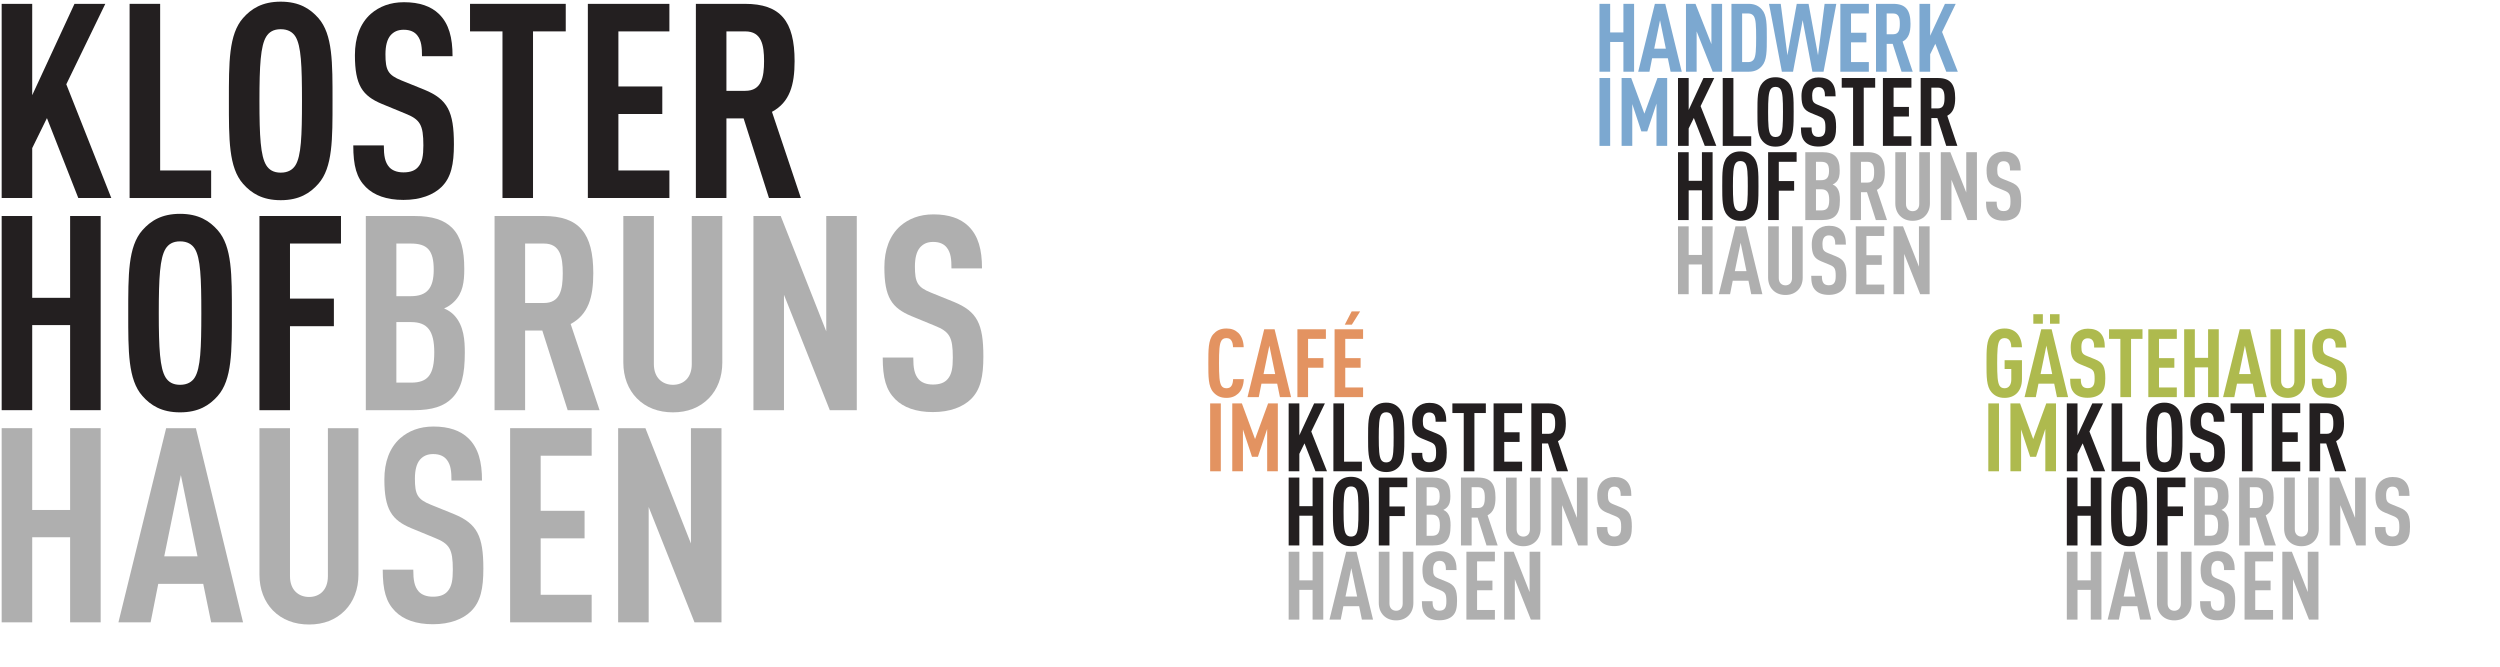 <?xml version="1.0" encoding="utf-8"?>
<!-- Generator: Adobe Illustrator 16.0.0, SVG Export Plug-In . SVG Version: 6.00 Build 0)  -->
<!DOCTYPE svg PUBLIC "-//W3C//DTD SVG 1.1//EN" "http://www.w3.org/Graphics/SVG/1.1/DTD/svg11.dtd">
<svg version="1.1" xmlns="http://www.w3.org/2000/svg" xmlns:xlink="http://www.w3.org/1999/xlink" x="0px" y="0px" width="1500px"
	 height="400px" viewBox="0 0 1500 400" enable-background="new 0 0 1500 400" xml:space="preserve">
<g id="Layer_1">
	<g>
		<g>
			<path fill="#231F20" d="M46.978,118.808L28.166,70.866l-8.839,17.999v29.942H1V2.309h18.326v54.813L44.688,2.309H63.18
				L39.781,50.577l26.999,68.231H46.978z"/>
			<path fill="#231F20" d="M77.76,118.808V2.309h18.328v99.973h30.599v16.526H77.76z"/>
			<path fill="#231F20" d="M191.004,110.298c-4.908,5.565-11.449,9.818-22.578,9.818s-17.669-4.253-22.577-9.818
				c-8.673-9.819-8.513-26.834-8.513-49.74c0-22.91-0.16-39.926,8.513-49.745C150.756,5.252,157.296,1,168.426,1
				s17.67,4.252,22.578,9.813c8.672,9.818,8.512,26.834,8.512,49.745C199.516,83.464,199.676,100.479,191.004,110.298z
				 M177.264,21.943c-1.639-2.62-4.421-4.419-8.838-4.419c-4.416,0-7.039,1.8-8.673,4.419c-3.432,5.562-4.088,17.341-4.088,38.615
				c0,21.269,0.657,33.051,4.088,38.613c1.634,2.62,4.257,4.419,8.673,4.419c4.417,0,7.199-1.799,8.838-4.419
				c3.435-5.562,3.925-17.344,3.925-38.613C181.189,39.284,180.699,27.505,177.264,21.943z"/>
			<path fill="#231F20" d="M264.817,112.263c-4.742,4.582-12.432,7.69-22.744,7.69c-10.14,0-17.669-2.782-22.578-7.69
				c-5.565-5.565-7.53-12.763-7.53-25.034h18.328c0,6.214,0.657,10.143,3.274,13.087c1.634,1.8,4.416,3.112,8.505,3.112
				c4.256,0,7.039-1.146,8.838-3.274c2.457-2.783,3.107-6.711,3.107-12.925c0-12.438-1.965-15.546-10.963-19.145l-13.906-5.728
				c-11.78-4.906-16.202-11.288-16.202-29.288c0-10.471,3.108-18.981,9.49-24.708c5.073-4.415,11.621-7.034,19.967-7.034
				c9.324,0,16.196,2.452,20.944,7.034c6.048,5.891,8.182,14.237,8.182,25.363h-18.33c0-5.235-0.325-9.325-2.782-12.436
				c-1.633-2.126-4.257-3.437-8.181-3.437c-3.763,0-6.055,1.311-7.854,3.274c-2.125,2.454-3.108,6.382-3.108,11.455
				c0,9.488,1.474,12.434,9.656,15.707l13.744,5.562c13.907,5.728,17.671,13.09,17.671,32.727
				C272.347,98.517,270.706,106.535,264.817,112.263z"/>
			<path fill="#231F20" d="M319.81,18.833v99.975h-18.322V18.833h-19.475V2.309h57.433v16.524H319.81z"/>
			<path fill="#231F20" d="M352.711,118.808V2.309h48.926v16.524h-30.599v33.052h26.342v16.524h-26.342v33.873h30.599v16.526
				H352.711z"/>
			<path fill="#231F20" d="M461.379,118.808l-15.213-47.779h-10.312v47.779h-18.327V2.309h29.457
				c21.269,0,29.775,10.305,29.775,34.359c0,14.401-2.942,24.706-13.58,30.433l17.346,51.707H461.379z M447.143,18.833h-11.289
				v35.669h11.289c9.821,0,11.294-8.182,11.294-17.834C458.437,27.014,456.964,18.833,447.143,18.833z"/>
			<path fill="#231F20" d="M42.071,246.103v-51.05H19.326v51.05H1V129.604h18.326v49.087h22.745v-49.087h18.327v116.499H42.071z"/>
			<path fill="#231F20" d="M130.612,237.598c-4.907,5.558-11.45,9.814-22.58,9.814c-11.127,0-17.67-4.257-22.577-9.814
				c-8.671-9.821-8.513-26.834-8.513-49.744c0-22.909-0.159-39.921,8.513-49.742c4.907-5.565,11.45-9.815,22.577-9.815
				c11.13,0,17.672,4.25,22.58,9.815c8.671,9.821,8.512,26.833,8.512,49.742C139.125,210.764,139.283,227.776,130.612,237.598z
				 M116.872,149.241c-1.641-2.624-4.422-4.422-8.839-4.422c-4.415,0-7.037,1.798-8.671,4.422
				c-3.434,5.563-4.091,17.343-4.091,38.613s0.657,33.051,4.091,38.615c1.634,2.616,4.256,4.416,8.671,4.416
				c4.417,0,7.198-1.8,8.839-4.416c3.434-5.564,3.925-17.346,3.925-38.615S120.305,154.804,116.872,149.241z"/>
			<path fill="#231F20" d="M173.991,146.133v33.048h26.342v16.528h-26.342v50.394h-18.327V129.604h48.925v16.529H173.991z"/>
		</g>
		<g>
			<path fill="#AFAFAF" d="M271.364,238.739c-4.915,5.072-12.111,7.363-22.91,7.363H219.49V129.604h29.125
				c10.803,0,17.835,2.291,22.75,7.199c5.232,5.399,7.197,13.087,7.197,24.542c0,7.855-0.817,14.403-6.056,19.637
				c-1.8,1.797-3.765,3.106-6.057,4.089c2.457,0.982,4.582,2.457,6.222,4.256c5.725,6.217,6.216,15.055,6.216,22.254
				C278.887,224.834,276.922,233.016,271.364,238.739z M246.489,146.133h-8.673v31.576h8.673c9.655,0,13.746-4.743,13.746-15.872
				C260.235,150.058,256.311,146.133,246.489,146.133z M246.655,193.253h-8.839v36.323h8.839c9.981,0,13.906-4.582,13.906-18.162
				C260.561,198.492,256.47,193.253,246.655,193.253z"/>
			<path fill="#AFAFAF" d="M340.595,246.103l-15.213-47.776h-10.312v47.776h-18.328V129.604h29.457
				c21.27,0,29.775,10.307,29.775,34.359c0,14.402-2.94,24.708-13.579,30.438l17.344,51.701H340.595z M326.356,146.133h-11.288
				v35.665h11.288c9.821,0,11.296-8.181,11.296-17.835C337.652,154.314,336.178,146.133,326.356,146.133z"/>
			<path fill="#AFAFAF" d="M425.375,238.906c-5.564,5.723-12.927,8.506-21.6,8.506s-16.197-2.783-21.76-8.506
				c-5.074-5.239-8.017-12.604-8.017-21.437v-87.866h18.321v88.848c0,8.342,5.24,12.433,11.456,12.433
				c6.221,0,11.287-4.091,11.287-12.433v-88.848h18.329v87.866C433.392,226.303,430.449,233.667,425.375,238.906z"/>
			<path fill="#AFAFAF" d="M497.881,246.103l-27.492-69.211v69.211h-18.326V129.604h16.368l27.319,69.213v-69.213h18.326v116.499
				H497.881z"/>
			<path fill="#AFAFAF" d="M582.491,239.556c-4.742,4.582-12.433,7.69-22.744,7.69c-10.141,0-17.671-2.775-22.578-7.69
				c-5.564-5.558-7.53-12.762-7.53-25.034h18.329c0,6.222,0.656,10.147,3.273,13.095c1.634,1.8,4.414,3.108,8.506,3.108
				c4.255,0,7.038-1.148,8.838-3.274c2.456-2.781,3.107-6.707,3.107-12.929c0-12.431-1.965-15.538-10.964-19.144l-13.904-5.725
				c-11.78-4.908-16.203-11.288-16.203-29.291c0-10.472,3.108-18.977,9.49-24.702c5.073-4.422,11.621-7.039,19.966-7.039
				c9.324,0,16.198,2.457,20.946,7.039c6.049,5.891,8.179,14.23,8.179,25.36h-18.326c0-5.239-0.326-9.331-2.782-12.439
				c-1.635-2.124-4.257-3.432-8.182-3.432c-3.766,0-6.055,1.308-7.854,3.274c-2.126,2.449-3.108,6.38-3.108,11.448
				c0,9.495,1.474,12.438,9.653,15.711l13.746,5.563c13.905,5.725,17.67,13.089,17.67,32.724
				C590.02,225.816,588.38,233.833,582.491,239.556z"/>
			<path fill="#AFAFAF" d="M42.071,373.402V322.35H19.326v51.053H1V256.901h18.326v49.085h22.745v-49.085h18.327v116.501H42.071z"/>
			<path fill="#AFAFAF" d="M126.687,373.402l-4.748-23.07H94.945l-4.583,23.07H71.055l28.633-116.501h17.835l28.307,116.501H126.687
				z M108.524,285.043l-9.979,48.761h19.96L108.524,285.043z"/>
			<path fill="#AFAFAF" d="M207.046,366.203c-5.565,5.724-12.93,8.504-21.601,8.504c-8.672,0-16.197-2.78-21.761-8.504
				c-5.072-5.238-8.014-12.604-8.014-21.436v-87.866h18.321v88.848c0,8.343,5.239,12.431,11.454,12.431
				c6.223,0,11.289-4.088,11.289-12.431v-88.848h18.329v87.866C215.062,353.599,212.12,360.965,207.046,366.203z"/>
			<path fill="#AFAFAF" d="M282.492,366.854c-4.74,4.582-12.431,7.688-22.743,7.688c-10.139,0-17.669-2.775-22.577-7.688
				c-5.566-5.559-7.53-12.763-7.53-25.035h18.327c0,6.222,0.658,10.146,3.274,13.095c1.633,1.799,4.416,3.108,8.506,3.108
				c4.256,0,7.039-1.15,8.838-3.274c2.457-2.782,3.108-6.707,3.108-12.929c0-12.432-1.966-15.538-10.964-19.144l-13.905-5.726
				c-11.78-4.907-16.203-11.289-16.203-29.29c0-10.473,3.107-18.979,9.49-24.702c5.071-4.423,11.619-7.039,19.965-7.039
				c9.325,0,16.198,2.457,20.944,7.039c6.05,5.89,8.181,14.229,8.181,25.359h-18.327c0-5.239-0.325-9.33-2.782-12.438
				c-1.634-2.126-4.257-3.435-8.181-3.435c-3.766,0-6.057,1.309-7.856,3.273c-2.125,2.451-3.108,6.382-3.108,11.45
				c0,9.495,1.475,12.436,9.656,15.709l13.747,5.565c13.904,5.725,17.668,13.089,17.668,32.724
				C290.021,353.114,288.382,361.129,282.492,366.854z"/>
			<path fill="#AFAFAF" d="M306.071,373.402V256.901h48.927v16.526h-30.598v33.051h26.341v16.528h-26.341v33.865h30.598v16.53
				H306.071z"/>
			<path fill="#AFAFAF" d="M416.697,373.402l-27.491-69.215v69.215H370.88V256.901h16.367l27.319,69.214v-69.214h18.329v116.501
				H416.697z"/>
		</g>
	</g>
	<g>
		<g>
			<path fill="#231F20" d="M1022.871,87.531l-6.574-16.759l-3.088,6.293v10.466h-6.41V46.806h6.41v19.16l8.865-19.16h6.463
				l-8.176,16.874l9.434,23.852H1022.871z"/>
			<path fill="#231F20" d="M1033.633,87.531V46.806h6.408v34.95h10.695v5.775H1033.633z"/>
			<path fill="#231F20" d="M1073.221,84.557c-1.715,1.944-4.006,3.432-7.895,3.432s-6.178-1.487-7.891-3.432
				c-3.033-3.434-2.977-9.381-2.977-17.39c0-8.006-0.057-13.954,2.977-17.387c1.713-1.944,4.002-3.433,7.891-3.433
				s6.18,1.488,7.895,3.433c3.029,3.433,2.975,9.381,2.975,17.387C1076.195,75.176,1076.25,81.123,1073.221,84.557z
				 M1068.416,53.672c-0.574-0.918-1.545-1.548-3.09-1.548c-1.543,0-2.459,0.629-3.033,1.548c-1.197,1.943-1.428,6.06-1.428,13.495
				c0,7.436,0.23,11.555,1.428,13.501c0.574,0.913,1.49,1.546,3.033,1.546c1.545,0,2.516-0.633,3.09-1.546
				c1.199-1.946,1.371-6.065,1.371-13.501C1069.787,59.732,1069.615,55.615,1068.416,53.672z"/>
			<path fill="#231F20" d="M1099.02,85.241c-1.656,1.603-4.344,2.69-7.949,2.69c-3.547,0-6.178-0.974-7.893-2.69
				c-1.943-1.942-2.633-4.46-2.633-8.75h6.408c0,2.176,0.232,3.547,1.145,4.578c0.568,0.628,1.543,1.087,2.973,1.087
				c1.49,0,2.461-0.399,3.094-1.145c0.855-0.973,1.086-2.344,1.086-4.52c0-4.346-0.691-5.431-3.834-6.69l-4.863-2.001
				c-4.117-1.717-5.662-3.949-5.662-10.24c0-3.658,1.088-6.635,3.316-8.636c1.771-1.546,4.062-2.458,6.979-2.458
				c3.258,0,5.664,0.854,7.324,2.458c2.111,2.058,2.857,4.978,2.857,8.865h-6.406c0-1.831-0.113-3.26-0.975-4.346
				c-0.566-0.744-1.484-1.201-2.857-1.201c-1.314,0-2.117,0.457-2.748,1.145c-0.74,0.855-1.082,2.229-1.082,4.001
				c0,3.316,0.514,4.347,3.373,5.489l4.803,1.944c4.863,2.006,6.178,4.58,6.178,11.442
				C1101.652,80.438,1101.082,83.242,1099.02,85.241z"/>
			<path fill="#231F20" d="M1118.246,52.583v34.948h-6.402V52.583h-6.811v-5.777h20.074v5.777H1118.246z"/>
			<path fill="#231F20" d="M1129.748,87.531V46.806h17.102v5.777h-10.695v11.556h9.207v5.776h-9.207v11.84h10.695v5.775H1129.748z"
				/>
			<path fill="#231F20" d="M1167.732,87.531l-5.318-16.702h-3.604v16.702h-6.406V46.806h10.295c7.438,0,10.41,3.604,10.41,12.013
				c0,5.032-1.029,8.636-4.746,10.638l6.061,18.074H1167.732z M1162.756,52.583h-3.945v12.467h3.945c3.434,0,3.949-2.86,3.949-6.232
				C1166.705,55.445,1166.189,52.583,1162.756,52.583z"/>
			<path fill="#231F20" d="M1021.158,132.03v-17.846h-7.949v17.846h-6.41V91.308h6.41v17.158h7.949V91.308h6.406v40.722H1021.158z"
				/>
			<path fill="#231F20" d="M1052.109,129.053c-1.717,1.945-4.004,3.434-7.893,3.434c-3.891,0-6.178-1.488-7.895-3.434
				c-3.029-3.43-2.975-9.376-2.975-17.385c0-8.008-0.055-13.955,2.975-17.389c1.717-1.943,4.004-3.432,7.895-3.432
				c3.889,0,6.176,1.488,7.893,3.432c3.029,3.435,2.973,9.381,2.973,17.389C1055.082,119.677,1055.139,125.624,1052.109,129.053z
				 M1047.309,98.167c-0.576-0.914-1.547-1.543-3.092-1.543c-1.543,0-2.461,0.629-3.031,1.543
				c-1.201,1.947-1.432,6.067-1.432,13.501c0,7.433,0.23,11.551,1.432,13.5c0.57,0.911,1.488,1.543,3.031,1.543
				c1.545,0,2.516-0.632,3.092-1.543c1.197-1.948,1.367-6.066,1.367-13.5C1048.676,104.233,1048.506,100.113,1047.309,98.167z"/>
			<path fill="#231F20" d="M1067.273,97.081v11.555h9.207v5.778h-9.207v17.616h-6.408V91.308h17.104v5.773H1067.273z"/>
		</g>
		<g>
			<path fill="#AFAFAF" d="M1101.311,129.456c-1.717,1.77-4.234,2.574-8.008,2.574h-10.127V91.308h10.182
				c3.775,0,6.236,0.798,7.953,2.513c1.832,1.889,2.516,4.576,2.516,8.58c0,2.748-0.287,5.038-2.117,6.864
				c-0.627,0.631-1.316,1.084-2.115,1.432c0.855,0.343,1.602,0.856,2.174,1.486c2.002,2.173,2.174,5.264,2.174,7.777
				C1103.941,124.594,1103.256,127.454,1101.311,129.456z M1092.615,97.081h-3.031v11.039h3.031c3.375,0,4.805-1.656,4.805-5.547
				C1097.42,98.455,1096.049,97.081,1092.615,97.081z M1092.672,113.555h-3.088v12.696h3.088c3.488,0,4.861-1.601,4.861-6.35
				C1097.533,115.389,1096.104,113.555,1092.672,113.555z"/>
			<path fill="#AFAFAF" d="M1125.51,132.03l-5.316-16.7h-3.607v16.7h-6.406V91.308h10.301c7.432,0,10.406,3.598,10.406,12.006
				c0,5.036-1.027,8.638-4.75,10.641l6.066,18.075H1125.51z M1120.535,97.081h-3.949v12.469h3.949c3.432,0,3.947-2.859,3.947-6.235
				C1124.482,99.942,1123.967,97.081,1120.535,97.081z"/>
			<path fill="#AFAFAF" d="M1155.148,129.514c-1.949,1.999-4.518,2.973-7.553,2.973c-3.031,0-5.662-0.974-7.604-2.973
				c-1.777-1.832-2.807-4.406-2.807-7.495V91.308h6.406v31.059c0,2.909,1.832,4.344,4.004,4.344c2.176,0,3.947-1.435,3.947-4.344
				V91.308h6.406v30.711C1157.949,125.108,1156.922,127.682,1155.148,129.514z"/>
			<path fill="#AFAFAF" d="M1180.492,132.03l-9.613-24.195v24.195h-6.404V91.308h5.723l9.553,24.191V91.308h6.404v40.722H1180.492z"
				/>
			<path fill="#AFAFAF" d="M1210.07,129.74c-1.662,1.604-4.346,2.688-7.951,2.688c-3.543,0-6.176-0.97-7.893-2.688
				c-1.945-1.943-2.631-4.464-2.631-8.751h6.406c0,2.176,0.229,3.547,1.143,4.578c0.57,0.628,1.545,1.086,2.975,1.086
				c1.488,0,2.459-0.402,3.088-1.145c0.859-0.973,1.088-2.344,1.088-4.52c0-4.345-0.688-5.433-3.834-6.691l-4.859-2.003
				c-4.119-1.714-5.666-3.945-5.666-10.236c0-3.662,1.086-6.637,3.32-8.638c1.771-1.545,4.061-2.461,6.975-2.461
				c3.26,0,5.666,0.861,7.326,2.461c2.113,2.061,2.855,4.976,2.855,8.866h-6.402c0-1.83-0.117-3.261-0.971-4.347
				c-0.574-0.744-1.492-1.201-2.861-1.201c-1.318,0-2.121,0.457-2.748,1.145c-0.74,0.858-1.086,2.229-1.086,4.003
				c0,3.318,0.514,4.348,3.377,5.493l4.803,1.941c4.861,2.001,6.178,4.575,6.178,11.443
				C1212.701,124.937,1212.127,127.741,1210.07,129.74z"/>
			<path fill="#AFAFAF" d="M1021.158,176.525V158.68h-7.949v17.846h-6.41v-40.723h6.41v17.158h7.949v-17.158h6.406v40.723H1021.158z
				"/>
			<path fill="#AFAFAF" d="M1050.736,176.525l-1.658-8.064h-9.438l-1.602,8.064h-6.748l10.004-40.723h6.238l9.896,40.723H1050.736z
				 M1044.387,145.639l-3.486,17.046h6.979L1044.387,145.639z"/>
			<path fill="#AFAFAF" d="M1078.828,174.012c-1.943,2-4.52,2.973-7.551,2.973s-5.662-0.973-7.607-2.973
				c-1.771-1.832-2.801-4.408-2.801-7.494v-30.715h6.404v31.059c0,2.916,1.832,4.344,4.004,4.344c2.174,0,3.943-1.428,3.943-4.344
				v-31.059h6.408v30.715C1081.629,169.604,1080.6,172.18,1078.828,174.012z"/>
			<path fill="#AFAFAF" d="M1105.197,174.24c-1.652,1.6-4.344,2.688-7.947,2.688c-3.543,0-6.178-0.973-7.891-2.688
				c-1.949-1.945-2.635-4.463-2.635-8.75h6.41c0,2.172,0.229,3.545,1.143,4.576c0.57,0.629,1.545,1.084,2.973,1.084
				c1.484,0,2.459-0.402,3.092-1.145c0.857-0.971,1.086-2.344,1.086-4.516c0-4.346-0.689-5.436-3.834-6.695l-4.863-2
				c-4.117-1.719-5.662-3.946-5.662-10.24c0-3.662,1.088-6.632,3.318-8.634c1.773-1.545,4.061-2.461,6.98-2.461
				c3.26,0,5.66,0.859,7.32,2.461c2.113,2.059,2.861,4.972,2.861,8.862h-6.406c0-1.831-0.117-3.261-0.973-4.348
				c-0.572-0.74-1.49-1.199-2.863-1.199c-1.314,0-2.117,0.459-2.746,1.145c-0.742,0.857-1.084,2.229-1.084,4.004
				c0,3.316,0.514,4.346,3.377,5.49l4.803,1.946c4.861,1.999,6.174,4.575,6.174,11.438
				C1107.83,169.436,1107.26,172.238,1105.197,174.24z"/>
			<path fill="#AFAFAF" d="M1113.441,176.525v-40.723h17.102v5.778h-10.695v11.553h9.211v5.777h-9.211v11.838h10.695v5.777H1113.441
				z"/>
			<path fill="#AFAFAF" d="M1152.109,176.525l-9.605-24.191v24.191h-6.406v-40.723h5.719l9.551,24.194v-24.194h6.408v40.723
				H1152.109z"/>
		</g>
		<g>
			<path fill="#7CA8D0" d="M974.045,43.033V25.186h-7.949v17.847h-6.406V2.309h6.406v17.156h7.949V2.309h6.408v40.724H974.045z"/>
			<path fill="#7CA8D0" d="M1002.365,43.033l-1.66-8.067h-9.438l-1.602,8.067h-6.748l10.01-40.724h6.236l9.891,40.724H1002.365z
				 M996.018,12.146l-3.49,17.042h6.975L996.018,12.146z"/>
			<path fill="#7CA8D0" d="M1027.596,43.033l-9.609-24.195v24.195h-6.406V2.309h5.719l9.553,24.196V2.309h6.402v40.724H1027.596z"/>
			<path fill="#7CA8D0" d="M1057.115,39.657c-1.658,1.888-4.004,3.376-7.893,3.376h-10.354V2.309h10.354
				c3.889,0,6.234,1.486,7.893,3.374c3.035,3.376,2.975,9.154,2.975,16.989C1060.09,30.509,1060.15,36.285,1057.115,39.657z
				 M1052.311,9.746c-0.629-0.974-1.715-1.661-3.26-1.661h-3.777v29.169h3.777c1.545,0,2.631-0.685,3.26-1.658
				c1.201-1.887,1.373-5.89,1.373-12.983C1053.684,15.522,1053.512,11.631,1052.311,9.746z"/>
			<path fill="#7CA8D0" d="M1094.129,43.033h-6.695l-5.83-30.946l-5.779,30.946h-6.691l-7.721-40.724h7.033l4.004,30.885
				l5.605-30.885h7.092l5.664,30.885l3.947-30.885h7.037L1094.129,43.033z"/>
			<path fill="#7CA8D0" d="M1104.203,43.033V2.309h17.105v5.776h-10.697v11.551h9.207v5.777h-9.207v11.841h10.697v5.778H1104.203z"
				/>
			<path fill="#7CA8D0" d="M1140.93,43.033l-5.316-16.701h-3.609v16.701h-6.402V2.309h10.295c7.438,0,10.406,3.604,10.406,12.01
				c0,5.037-1.027,8.641-4.746,10.639l6.066,18.075H1140.93z M1135.953,8.085h-3.949v12.467h3.949c3.432,0,3.947-2.859,3.947-6.234
				C1139.9,10.944,1139.385,8.085,1135.953,8.085z"/>
			<path fill="#7CA8D0" d="M1167.764,43.033l-6.576-16.76l-3.09,6.294v10.466h-6.408V2.309h6.408V21.47l8.863-19.162h6.463
				l-8.178,16.874l9.438,23.85H1167.764z"/>
			<path fill="#7CA8D0" d="M959.689,87.531V46.806h6.406v40.725H959.689z"/>
			<path fill="#7CA8D0" d="M993.9,87.531V62.136l-5.549,16.701h-3.549l-5.436-16.414v25.108h-6.406V46.806h5.775l7.898,21.389
				l7.834-21.389h5.834v40.725H993.9z"/>
		</g>
	</g>
	<g>
		<g>
			<path fill="#231F20" d="M789.271,282.773l-6.576-16.759l-3.088,6.291v10.468h-6.409v-40.726h6.409v19.159l8.866-19.159h6.463
				l-8.177,16.874l9.435,23.852H789.271z"/>
			<path fill="#231F20" d="M800.031,282.773v-40.726h6.407v34.946h10.696v5.779H800.031z"/>
			<path fill="#231F20" d="M839.618,279.797c-1.714,1.943-4.005,3.433-7.894,3.433s-6.178-1.489-7.892-3.433
				c-3.032-3.434-2.977-9.381-2.977-17.387c0-8.008-0.056-13.956,2.977-17.39c1.714-1.944,4.003-3.433,7.892-3.433
				s6.18,1.488,7.894,3.433c3.03,3.434,2.975,9.382,2.975,17.39C842.593,270.416,842.648,276.363,839.618,279.797z M834.813,248.912
				c-0.573-0.915-1.545-1.547-3.089-1.547c-1.542,0-2.46,0.632-3.032,1.547c-1.197,1.941-1.429,6.062-1.429,13.498
				c0,7.434,0.231,11.553,1.429,13.496c0.572,0.917,1.49,1.545,3.032,1.545c1.544,0,2.516-0.628,3.089-1.545
				c1.2-1.943,1.372-6.062,1.372-13.496C836.186,254.974,836.014,250.854,834.813,248.912z"/>
			<path fill="#231F20" d="M865.418,280.482c-1.656,1.604-4.343,2.691-7.95,2.691c-3.546,0-6.178-0.975-7.892-2.691
				c-1.943-1.945-2.632-4.459-2.632-8.751h6.407c0,2.174,0.232,3.546,1.145,4.575c0.568,0.631,1.542,1.09,2.972,1.09
				c1.491,0,2.461-0.402,3.094-1.145c0.856-0.975,1.087-2.347,1.087-4.521c0-4.349-0.692-5.435-3.835-6.692l-4.862-2.001
				c-4.117-1.714-5.663-3.946-5.663-10.237c0-3.662,1.088-6.635,3.317-8.637c1.771-1.543,4.062-2.46,6.979-2.46
				c3.258,0,5.665,0.858,7.324,2.46c2.111,2.059,2.858,4.975,2.858,8.863h-6.406c0-1.83-0.114-3.258-0.976-4.348
				c-0.567-0.74-1.483-1.201-2.857-1.201c-1.315,0-2.116,0.461-2.748,1.146c-0.741,0.857-1.082,2.229-1.082,4.004
				c0,3.318,0.514,4.346,3.373,5.492l4.804,1.943c4.861,2,6.178,4.574,6.178,11.438C868.052,275.678,867.479,278.48,865.418,280.482
				z"/>
			<path fill="#231F20" d="M884.644,247.824v34.949h-6.402v-34.949h-6.81v-5.776h20.074v5.776H884.644z"/>
			<path fill="#231F20" d="M896.146,282.773v-40.726h17.102v5.776h-10.695v11.552h9.206v5.777h-9.206v11.841h10.695v5.779H896.146z"
				/>
			<path fill="#231F20" d="M934.131,282.773l-5.318-16.703h-3.604v16.703h-6.407v-40.726h10.296c7.438,0,10.41,3.603,10.41,12.011
				c0,5.033-1.03,8.637-4.746,10.639l6.061,18.076H934.131z M929.154,247.824h-3.945v12.467h3.945c3.434,0,3.948-2.857,3.948-6.232
				C933.103,250.682,932.588,247.824,929.154,247.824z"/>
			<path fill="#231F20" d="M787.557,327.27v-17.846h-7.95v17.846h-6.409v-40.729h6.409v17.164h7.95v-17.164h6.406v40.729H787.557z"
				/>
			<path fill="#231F20" d="M818.508,324.295c-1.718,1.943-4.004,3.433-7.893,3.433c-3.891,0-6.178-1.489-7.896-3.433
				c-3.029-3.433-2.974-9.381-2.974-17.39c0-8.005-0.056-13.954,2.974-17.385c1.718-1.946,4.005-3.433,7.896-3.433
				c3.889,0,6.175,1.486,7.893,3.433c3.029,3.431,2.973,9.38,2.973,17.385C821.48,314.914,821.537,320.862,818.508,324.295z
				 M813.706,293.408c-0.576-0.915-1.546-1.547-3.091-1.547c-1.544,0-2.461,0.632-3.032,1.547
				c-1.201,1.947-1.431,6.066-1.431,13.497c0,7.438,0.229,11.555,1.431,13.5c0.571,0.916,1.488,1.545,3.032,1.545
				c1.545,0,2.515-0.629,3.091-1.545c1.198-1.945,1.368-6.062,1.368-13.5C815.074,299.475,814.904,295.355,813.706,293.408z"/>
			<path fill="#231F20" d="M833.672,292.324v11.554h9.208v5.774h-9.208v17.617h-6.408v-40.729h17.104v5.783H833.672z"/>
		</g>
		<g>
			<path fill="#AFAFAF" d="M867.709,324.697c-1.718,1.771-4.233,2.572-8.009,2.572h-10.126v-40.729h10.183
				c3.774,0,6.234,0.806,7.952,2.519c1.831,1.891,2.516,4.577,2.516,8.583c0,2.742-0.287,5.034-2.116,6.863
				c-0.629,0.627-1.317,1.086-2.117,1.432c0.856,0.34,1.602,0.855,2.175,1.486c2.002,2.171,2.173,5.258,2.173,7.779
				C870.339,319.835,869.653,322.692,867.709,324.697z M859.014,292.324h-3.032v11.036h3.032c3.374,0,4.805-1.655,4.805-5.546
				C863.818,293.697,862.446,292.324,859.014,292.324z M859.069,308.796h-3.088v12.697h3.088c3.488,0,4.861-1.603,4.861-6.348
				C863.931,310.626,862.501,308.796,859.069,308.796z"/>
			<path fill="#AFAFAF" d="M891.908,327.27l-5.316-16.701h-3.607v16.701h-6.406v-40.729h10.3c7.432,0,10.406,3.605,10.406,12.016
				c0,5.034-1.026,8.638-4.75,10.643l6.067,18.07H891.908z M886.935,292.324h-3.95v12.463h3.95c3.431,0,3.946-2.857,3.946-6.23
				C890.881,295.181,890.365,292.324,886.935,292.324z"/>
			<path fill="#AFAFAF" d="M921.547,324.756c-1.949,2.001-4.519,2.972-7.553,2.972c-3.032,0-5.663-0.971-7.604-2.972
				c-1.776-1.836-2.806-4.408-2.806-7.496v-30.719h6.405v31.062c0,2.916,1.833,4.347,4.005,4.347c2.176,0,3.947-1.431,3.947-4.347
				v-31.062h6.406v30.719C924.348,320.348,923.319,322.92,921.547,324.756z"/>
			<path fill="#AFAFAF" d="M946.891,327.27l-9.612-24.193v24.193h-6.405v-40.729h5.722l9.553,24.199v-24.199h6.404v40.729H946.891z"
				/>
			<path fill="#AFAFAF" d="M976.468,324.982c-1.662,1.599-4.346,2.683-7.95,2.683c-3.543,0-6.176-0.967-7.894-2.683
				c-1.944-1.947-2.63-4.463-2.63-8.751h6.405c0,2.173,0.229,3.546,1.143,4.573c0.571,0.629,1.545,1.088,2.976,1.088
				c1.487,0,2.458-0.399,3.088-1.146c0.859-0.97,1.088-2.343,1.088-4.516c0-4.347-0.688-5.432-3.834-6.694L964,307.536
				c-4.119-1.716-5.666-3.945-5.666-10.241c0-3.658,1.087-6.633,3.32-8.633c1.771-1.547,4.06-2.459,6.975-2.459
				c3.26,0,5.666,0.859,7.326,2.459c2.113,2.062,2.855,4.975,2.855,8.867h-6.402c0-1.83-0.117-3.264-0.971-4.347
				c-0.574-0.749-1.491-1.202-2.861-1.202c-1.318,0-2.121,0.453-2.748,1.143c-0.74,0.856-1.086,2.232-1.086,4.002
				c0,3.317,0.514,4.348,3.376,5.49l4.804,1.949c4.861,1.999,6.178,4.573,6.178,11.437
				C979.1,320.178,978.525,322.978,976.468,324.982z"/>
			<path fill="#AFAFAF" d="M787.557,371.768v-17.846h-7.95v17.846h-6.409v-40.723h6.409v17.156h7.95v-17.156h6.406v40.723H787.557z"
				/>
			<path fill="#AFAFAF" d="M817.135,371.768l-1.658-8.062h-9.438l-1.602,8.062h-6.749l10.006-40.723h6.236l9.897,40.723H817.135z
				 M810.785,340.883l-3.487,17.043h6.979L810.785,340.883z"/>
			<path fill="#AFAFAF" d="M845.226,369.248c-1.943,2.004-4.52,2.975-7.55,2.975c-3.032,0-5.663-0.971-7.607-2.975
				c-1.772-1.826-2.801-4.402-2.801-7.49v-30.713h6.404v31.057c0,2.914,1.832,4.344,4.004,4.344c2.174,0,3.943-1.43,3.943-4.344
				v-31.057h6.408v30.713C848.027,364.846,846.999,367.422,845.226,369.248z"/>
			<path fill="#AFAFAF" d="M871.596,369.479c-1.653,1.605-4.344,2.691-7.948,2.691c-3.543,0-6.177-0.971-7.891-2.691
				c-1.947-1.941-2.633-4.463-2.633-8.752h6.408c0,2.176,0.229,3.549,1.144,4.58c0.57,0.625,1.544,1.08,2.972,1.08
				c1.485,0,2.461-0.4,3.092-1.139c0.858-0.973,1.087-2.346,1.087-4.521c0-4.342-0.689-5.43-3.835-6.689l-4.861-2.004
				c-4.118-1.711-5.664-3.943-5.664-10.24c0-3.658,1.089-6.632,3.319-8.633c1.773-1.545,4.06-2.459,6.979-2.459
				c3.26,0,5.661,0.859,7.321,2.459c2.113,2.059,2.861,4.975,2.861,8.863h-6.406c0-1.83-0.117-3.259-0.974-4.346
				c-0.571-0.743-1.489-1.196-2.862-1.196c-1.315,0-2.116,0.453-2.746,1.142c-0.743,0.856-1.085,2.232-1.085,3.998
				c0,3.322,0.515,4.35,3.377,5.496l4.804,1.943c4.862,2,6.175,4.576,6.175,11.439C874.229,364.674,873.658,367.473,871.596,369.479
				z"/>
			<path fill="#AFAFAF" d="M879.839,371.768v-40.723h17.103v5.772h-10.695v11.558h9.211v5.777h-9.211v11.834h10.695v5.781H879.839z"
				/>
			<path fill="#AFAFAF" d="M918.509,371.768l-9.606-24.193v24.193h-6.407v-40.723h5.721l9.549,24.193v-24.193h6.409v40.723H918.509z
				"/>
		</g>
		<g>
			<path fill="#E39361" d="M742.904,236.158c-1.83,1.658-4.004,2.574-7.034,2.574c-3.891,0-6.177-1.488-7.894-3.436
				c-3.031-3.428-2.977-9.316-2.977-17.328c0-8.007-0.055-14.013,2.977-17.446c1.717-1.942,4.003-3.431,7.894-3.431
				c3.087,0,5.261,0.914,7.091,2.631c2.001,1.889,3.146,4.978,3.261,8.581h-6.406c-0.057-1.488-0.288-2.919-0.975-3.949
				c-0.568-0.913-1.429-1.485-2.971-1.485c-1.546,0-2.463,0.629-3.034,1.544c-1.199,1.944-1.428,6.062-1.428,13.501
				c0,7.432,0.229,11.553,1.428,13.496c0.571,0.917,1.488,1.545,3.034,1.545c1.542,0,2.459-0.572,3.03-1.487
				c0.685-1.031,0.915-2.52,0.973-4.003h6.408C746.165,231.121,744.962,234.269,742.904,236.158z"/>
			<path fill="#E39361" d="M767.962,238.271l-1.659-8.062h-9.438l-1.603,8.062h-6.748l10.008-40.72h6.237l9.894,40.72H767.962z
				 M761.613,207.389l-3.488,17.043h6.978L761.613,207.389z"/>
			<path fill="#E39361" d="M784.839,203.326v11.553h9.211v5.778h-9.211v17.614h-6.403v-40.72h17.101v5.774H784.839z"/>
			<path fill="#E39361" d="M800.749,238.271v-40.72h17.102v5.774h-10.695v11.553h9.207v5.778h-9.207v11.839h10.695v5.775H800.749z
				 M811.098,194.803h-4.229l4.117-7.947h5.091L811.098,194.803z"/>
			<path fill="#E39361" d="M726.088,282.773v-40.726h6.405v40.726H726.088z"/>
			<path fill="#E39361" d="M760.298,282.773v-25.393l-5.549,16.7H751.2l-5.435-16.417v25.109h-6.406v-40.726h5.775l7.897,21.39
				l7.834-21.39h5.835v40.726H760.298z"/>
		</g>
	</g>
	<g>
		<g>
			<path fill="#231F20" d="M1256.171,282.771l-6.576-16.761l-3.088,6.293v10.468h-6.409v-40.725h6.409v19.161l8.866-19.161h6.463
				l-8.177,16.872l9.435,23.853H1256.171z"/>
			<path fill="#231F20" d="M1266.932,282.771v-40.725h6.408v34.946h10.695v5.778H1266.932z"/>
			<path fill="#231F20" d="M1306.519,279.793c-1.714,1.949-4.005,3.438-7.894,3.438c-3.888,0-6.178-1.488-7.892-3.438
				c-3.032-3.434-2.976-9.38-2.976-17.383c0-8.008-0.057-13.961,2.976-17.388c1.714-1.946,4.004-3.431,7.892-3.431
				c3.889,0,6.18,1.484,7.894,3.431c3.03,3.427,2.975,9.38,2.975,17.388C1309.493,270.413,1309.549,276.359,1306.519,279.793z
				 M1301.715,248.909c-0.573-0.911-1.545-1.546-3.09-1.546c-1.542,0-2.46,0.635-3.031,1.546c-1.198,1.948-1.43,6.062-1.43,13.501
				c0,7.435,0.231,11.548,1.43,13.496c0.571,0.918,1.489,1.545,3.031,1.545c1.545,0,2.517-0.627,3.09-1.545
				c1.199-1.948,1.371-6.062,1.371-13.496C1303.086,254.972,1302.914,250.857,1301.715,248.909z"/>
			<path fill="#231F20" d="M1332.319,280.486c-1.657,1.597-4.345,2.679-7.95,2.679c-3.546,0-6.178-0.97-7.893-2.679
				c-1.943-1.953-2.632-4.465-2.632-8.758h6.407c0,2.172,0.232,3.551,1.146,4.579c0.568,0.628,1.542,1.087,2.972,1.087
				c1.491,0,2.461-0.402,3.094-1.146c0.855-0.969,1.087-2.348,1.087-4.52c0-4.348-0.693-5.434-3.835-6.691l-4.863-2.004
				c-4.116-1.708-5.662-3.94-5.662-10.234c0-3.662,1.087-6.637,3.317-8.636c1.771-1.546,4.062-2.46,6.979-2.46
				c3.258,0,5.664,0.861,7.323,2.46c2.111,2.056,2.857,4.974,2.857,8.868h-6.406c0-1.836-0.112-3.261-0.974-4.35
				c-0.567-0.748-1.484-1.201-2.858-1.201c-1.314,0-2.116,0.453-2.748,1.139c-0.74,0.865-1.082,2.238-1.082,4.011
				c0,3.313,0.514,4.346,3.373,5.485l4.804,1.947c4.861,2,6.177,4.574,6.177,11.445
				C1334.951,275.68,1334.38,278.48,1332.319,280.486z"/>
			<path fill="#231F20" d="M1351.545,247.823v34.947h-6.403v-34.947h-6.81v-5.777h20.074v5.777H1351.545z"/>
			<path fill="#231F20" d="M1363.047,282.771v-40.725h17.102v5.777h-10.695v11.554h9.207v5.777h-9.207v11.838h10.695v5.778H1363.047
				z"/>
			<path fill="#231F20" d="M1401.032,282.771l-5.319-16.699h-3.604v16.699h-6.406v-40.725h10.296c7.437,0,10.41,3.604,10.41,12.008
				c0,5.039-1.03,8.642-4.746,10.641l6.061,18.076H1401.032z M1396.056,247.823h-3.946v12.466h3.946
				c3.433,0,3.947-2.859,3.947-6.235C1400.003,250.682,1399.488,247.823,1396.056,247.823z"/>
			<path fill="#231F20" d="M1254.457,327.268v-17.844h-7.95v17.844h-6.409v-40.727h6.409V303.7h7.95v-17.159h6.406v40.727H1254.457z
				"/>
			<path fill="#231F20" d="M1285.407,324.298c-1.717,1.938-4.003,3.429-7.892,3.429c-3.891,0-6.178-1.49-7.896-3.429
				c-3.029-3.438-2.974-9.38-2.974-17.39c0-8.008-0.056-13.961,2.974-17.389c1.718-1.947,4.005-3.432,7.896-3.432
				c3.889,0,6.175,1.484,7.892,3.432c3.031,3.428,2.975,9.381,2.975,17.389C1288.382,314.918,1288.438,320.86,1285.407,324.298z
				 M1280.606,293.412c-0.575-0.918-1.546-1.551-3.091-1.551c-1.544,0-2.461,0.633-3.032,1.551
				c-1.201,1.939-1.431,6.055-1.431,13.496c0,7.434,0.229,11.554,1.431,13.494c0.571,0.917,1.488,1.546,3.032,1.546
				c1.545,0,2.516-0.629,3.091-1.546c1.198-1.94,1.369-6.061,1.369-13.494C1281.976,299.467,1281.805,295.352,1280.606,293.412z"/>
			<path fill="#231F20" d="M1300.573,292.324v11.551h9.206v5.774h-9.206v17.618h-6.409v-40.727h17.104v5.783H1300.573z"/>
		</g>
		<g>
			<path fill="#AFAFAF" d="M1334.61,324.692c-1.718,1.778-4.235,2.575-8.009,2.575h-10.126v-40.727h10.182
				c3.775,0,6.235,0.803,7.953,2.523c1.83,1.885,2.515,4.568,2.515,8.576c0,2.744-0.287,5.035-2.116,6.861
				c-0.629,0.633-1.317,1.086-2.116,1.434c0.856,0.337,1.602,0.855,2.175,1.488c2.001,2.168,2.173,5.26,2.173,7.775
				C1337.24,319.834,1336.555,322.692,1334.61,324.692z M1325.914,292.324h-3.032v11.039h3.032c3.374,0,4.806-1.662,4.806-5.553
				C1330.72,293.692,1329.347,292.324,1325.914,292.324z M1325.97,308.797h-3.088v12.692h3.088c3.489,0,4.862-1.599,4.862-6.348
				C1330.832,310.623,1329.402,308.797,1325.97,308.797z"/>
			<path fill="#AFAFAF" d="M1358.81,327.268l-5.316-16.701h-3.607v16.701h-6.406v-40.727h10.299c7.433,0,10.406,3.61,10.406,12.014
				c0,5.034-1.026,8.635-4.749,10.641l6.066,18.072H1358.81z M1353.836,292.324h-3.95v12.463h3.95c3.43,0,3.946-2.861,3.946-6.232
				C1357.782,295.182,1357.266,292.324,1353.836,292.324z"/>
			<path fill="#AFAFAF" d="M1388.447,324.751c-1.948,2.007-4.519,2.976-7.553,2.976c-3.031,0-5.662-0.969-7.604-2.976
				c-1.776-1.829-2.806-4.406-2.806-7.492v-30.718h6.406v31.06c0,2.919,1.832,4.348,4.004,4.348c2.176,0,3.948-1.429,3.948-4.348
				v-31.06h6.405v30.718C1391.248,320.345,1390.221,322.922,1388.447,324.751z"/>
			<path fill="#AFAFAF" d="M1413.792,327.268l-9.612-24.19v24.19h-6.405v-40.727h5.721l9.554,24.194v-24.194h6.404v40.727H1413.792z
				"/>
			<path fill="#AFAFAF" d="M1443.368,324.982c-1.661,1.597-4.345,2.685-7.95,2.685c-3.543,0-6.175-0.971-7.894-2.685
				c-1.943-1.948-2.63-4.463-2.63-8.753h6.405c0,2.173,0.229,3.544,1.144,4.575c0.57,0.632,1.544,1.086,2.975,1.086
				c1.487,0,2.458-0.401,3.089-1.139c0.858-0.979,1.087-2.35,1.087-4.522c0-4.347-0.688-5.435-3.833-6.694l-4.859-2
				c-4.119-1.714-5.666-3.946-5.666-10.24c0-3.662,1.086-6.632,3.319-8.633c1.771-1.55,4.06-2.463,6.975-2.463
				c3.261,0,5.666,0.861,7.326,2.463c2.114,2.059,2.854,4.971,2.854,8.865h-6.401c0-1.836-0.117-3.264-0.971-4.35
				c-0.574-0.744-1.492-1.201-2.862-1.201c-1.318,0-2.12,0.457-2.747,1.145c-0.74,0.861-1.086,2.23-1.086,4.005
				c0,3.319,0.514,4.347,3.376,5.487l4.804,1.949c4.862,2,6.178,4.571,6.178,11.44C1446,320.176,1445.426,322.978,1443.368,324.982z
				"/>
			<path fill="#AFAFAF" d="M1254.457,371.767v-17.848h-7.95v17.848h-6.409v-40.729h6.409v17.164h7.95v-17.164h6.406v40.729H1254.457
				z"/>
			<path fill="#AFAFAF" d="M1284.035,371.767l-1.658-8.062h-9.438l-1.602,8.062h-6.748l10.005-40.729h6.236l9.898,40.729H1284.035z
				 M1277.686,340.883l-3.486,17.041h6.979L1277.686,340.883z"/>
			<path fill="#AFAFAF" d="M1312.126,369.253c-1.943,1.999-4.52,2.97-7.55,2.97c-3.032,0-5.662-0.971-7.606-2.97
				c-1.773-1.83-2.801-4.407-2.801-7.498v-30.717h6.404v31.063c0,2.912,1.831,4.351,4.003,4.351c2.174,0,3.943-1.438,3.943-4.351
				v-31.063h6.407v30.717C1314.927,364.846,1313.898,367.423,1312.126,369.253z"/>
			<path fill="#AFAFAF" d="M1338.496,369.479c-1.652,1.605-4.344,2.691-7.947,2.691c-3.543,0-6.178-0.979-7.891-2.691
				c-1.947-1.94-2.634-4.465-2.634-8.755h6.408c0,2.184,0.229,3.551,1.144,4.58c0.571,0.629,1.545,1.088,2.973,1.088
				c1.484,0,2.46-0.399,3.091-1.144c0.859-0.974,1.088-2.341,1.088-4.524c0-4.339-0.69-5.427-3.836-6.688l-4.861-1.998
				c-4.117-1.721-5.663-3.949-5.663-10.242c0-3.662,1.088-6.633,3.318-8.637c1.773-1.546,4.06-2.458,6.98-2.458
				c3.26,0,5.661,0.856,7.32,2.458c2.114,2.057,2.862,4.975,2.862,8.865h-6.407c0-1.831-0.117-3.262-0.973-4.348
				c-0.571-0.739-1.489-1.197-2.863-1.197c-1.314,0-2.117,0.458-2.745,1.144c-0.743,0.854-1.085,2.228-1.085,3.997
				c0,3.32,0.514,4.348,3.377,5.495l4.804,1.943c4.861,2.001,6.173,4.58,6.173,11.44
				C1341.129,364.677,1340.559,367.478,1338.496,369.479z"/>
			<path fill="#AFAFAF" d="M1346.74,371.767v-40.729h17.103v5.783h-10.696v11.553h9.211v5.779h-9.211v11.839h10.696v5.774H1346.74z"
				/>
			<path fill="#AFAFAF" d="M1385.409,371.767l-9.606-24.193v24.193h-6.406v-40.729h5.721l9.549,24.201v-24.201h6.408v40.729
				H1385.409z"/>
		</g>
		<g>
			<path fill="#AEBA4E" d="M1202.77,238.729c-3.89,0-6.176-1.484-7.894-3.431c-3.03-3.434-2.976-9.381-2.976-17.39
				c0-8.008-0.055-13.953,2.976-17.382c1.718-1.954,4.004-3.435,7.894-3.435c3.145,0,5.547,1.027,7.262,2.748
				c2.004,2.057,3.034,5.033,3.15,8.52h-6.407c-0.058-2.289-0.574-5.49-4.005-5.49c-1.545,0-2.462,0.627-3.032,1.539
				c-1.2,1.951-1.429,6.067-1.429,13.5c0,7.436,0.229,11.557,1.429,13.502c0.57,0.912,1.487,1.541,3.032,1.541
				c2.746,0,4.005-2.4,4.005-5.203v-6.351h-4.005v-5.262h10.412v11.271C1213.182,234.786,1208.835,238.729,1202.77,238.729z"/>
			<path fill="#AEBA4E" d="M1234.178,238.274l-1.658-8.067h-9.438l-1.602,8.067h-6.751l10.011-40.725h6.234l9.895,40.725H1234.178z
				 M1219.992,194.225v-5.717h5.719v5.717H1219.992z M1227.831,207.385l-3.493,17.051h6.979L1227.831,207.385z M1230.001,194.225
				v-5.717h5.721v5.717H1230.001z"/>
			<path fill="#AEBA4E" d="M1260.548,235.983c-1.657,1.599-4.344,2.687-7.951,2.687c-3.546,0-6.177-0.97-7.892-2.687
				c-1.941-1.945-2.632-4.456-2.632-8.751h6.406c0,2.174,0.233,3.545,1.145,4.579c0.574,0.626,1.544,1.085,2.973,1.085
				c1.491,0,2.463-0.399,3.093-1.149c0.855-0.97,1.085-2.341,1.085-4.515c0-4.35-0.688-5.435-3.833-6.69l-4.859-2.007
				c-4.118-1.713-5.665-3.945-5.665-10.232c0-3.662,1.086-6.639,3.314-8.643c1.778-1.541,4.064-2.453,6.981-2.453
				c3.258,0,5.664,0.854,7.324,2.453c2.111,2.063,2.858,4.98,2.858,8.875h-6.408c0-1.836-0.112-3.263-0.974-4.348
				c-0.57-0.75-1.484-1.209-2.86-1.209c-1.312,0-2.113,0.459-2.744,1.145c-0.741,0.859-1.082,2.236-1.082,4.012
				c0,3.311,0.511,4.342,3.372,5.486l4.804,1.941c4.86,2.004,6.178,4.577,6.178,11.442
				C1263.181,231.179,1262.609,233.986,1260.548,235.983z"/>
			<path fill="#AEBA4E" d="M1278.627,203.322v34.952h-6.401v-34.952h-6.807v-5.772h20.076v5.772H1278.627z"/>
			<path fill="#AEBA4E" d="M1288.987,238.274V197.55h17.102v5.772h-10.693v11.553h9.208v5.783h-9.208v11.839h10.693v5.777H1288.987z
				"/>
			<path fill="#AEBA4E" d="M1324.854,238.274v-17.848h-7.951v17.848h-6.403V197.55h6.403v17.157h7.951V197.55h6.406v40.725H1324.854
				z"/>
			<path fill="#AEBA4E" d="M1353.289,238.274l-1.659-8.067h-9.438l-1.601,8.067h-6.748l10.008-40.725h6.232l9.896,40.725H1353.289z
				 M1346.94,207.385l-3.489,17.051h6.978L1346.94,207.385z"/>
			<path fill="#AEBA4E" d="M1380.234,235.756c-1.943,2.001-4.518,2.973-7.552,2.973c-3.029,0-5.659-0.972-7.604-2.973
				c-1.773-1.828-2.801-4.404-2.801-7.49V197.55h6.402v31.054c0,2.924,1.831,4.348,4.003,4.348c2.175,0,3.95-1.424,3.95-4.348
				V197.55h6.406v30.716C1383.039,231.352,1382.01,233.928,1380.234,235.756z"/>
			<path fill="#AEBA4E" d="M1405.463,235.983c-1.654,1.599-4.343,2.687-7.948,2.687c-3.544,0-6.177-0.97-7.892-2.687
				c-1.946-1.945-2.632-4.456-2.632-8.751h6.403c0,2.174,0.229,3.545,1.146,4.579c0.571,0.626,1.542,1.085,2.975,1.085
				c1.485,0,2.46-0.399,3.088-1.149c0.86-0.97,1.086-2.341,1.086-4.515c0-4.35-0.686-5.435-3.831-6.69l-4.861-2.007
				c-4.117-1.713-5.666-3.945-5.666-10.232c0-3.662,1.085-6.639,3.322-8.643c1.772-1.541,4.059-2.453,6.975-2.453
				c3.265,0,5.663,0.854,7.322,2.453c2.116,2.063,2.863,4.98,2.863,8.875h-6.409c0-1.836-0.115-3.263-0.975-4.348
				c-0.567-0.75-1.485-1.209-2.856-1.209c-1.317,0-2.116,0.459-2.747,1.145c-0.742,0.859-1.088,2.236-1.088,4.012
				c0,3.311,0.514,4.342,3.377,5.486l4.806,1.941c4.86,2.004,6.176,4.577,6.176,11.442
				C1408.096,231.179,1407.522,233.986,1405.463,235.983z"/>
			<path fill="#AEBA4E" d="M1192.988,282.771v-40.725h6.405v40.725H1192.988z"/>
			<path fill="#AEBA4E" d="M1227.198,282.771v-25.392l-5.549,16.701h-3.548l-5.436-16.417v25.107h-6.406v-40.725h5.775l7.897,21.388
				l7.834-21.388h5.835v40.725H1227.198z"/>
		</g>
	</g>
</g>
<g id="slices">
	<rect id="_x3C_Slice_x3E_" fill="none" width="1450" height="380"/>
</g>
</svg>
